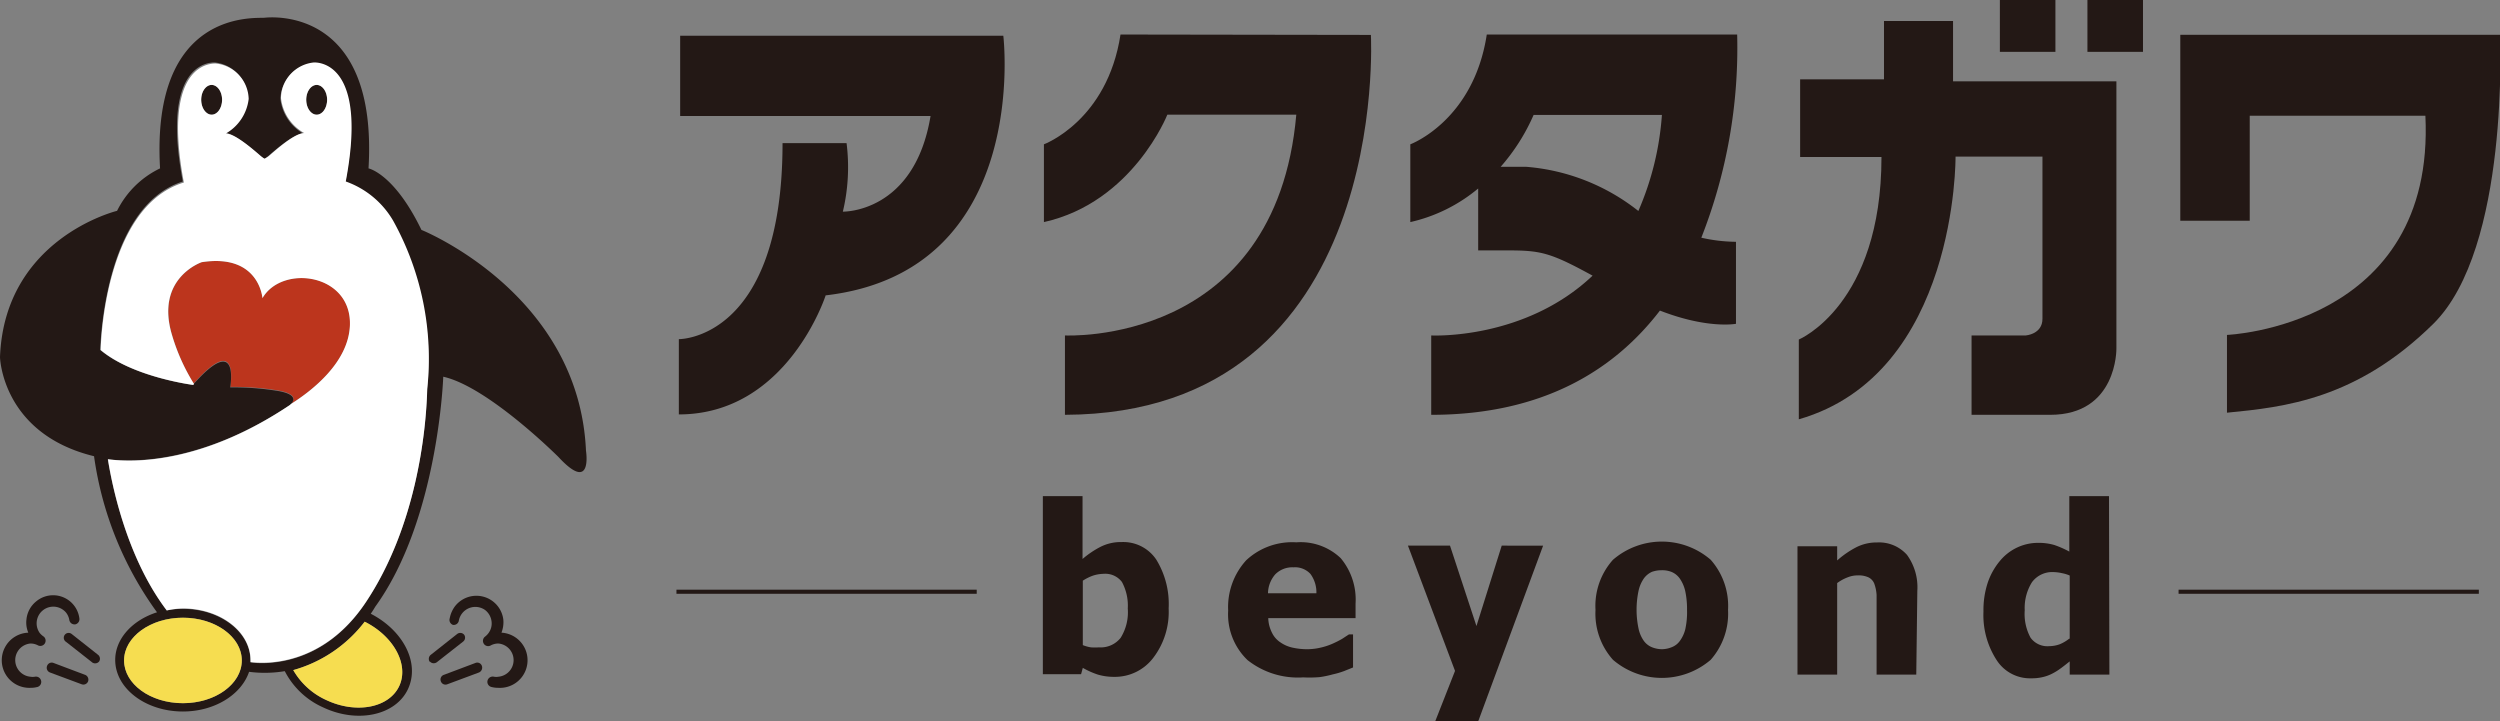 <svg xmlns="http://www.w3.org/2000/svg" viewBox="0 0 189 54.51"><rect x="0" y="0" width="189" height="54.51" fill="#808080" stroke="none"/><path d="M16.79,7.54c0,.62-.35,1.13-.79,1.13s-.79-.51-.79-1.13.36-1.12.79-1.12S16.79,6.92,16.79,7.54Z" style="fill:#231815"/><path d="M24.73,7.54c0,.62-.35,1.13-.79,1.13s-.79-.51-.79-1.13.36-1.12.79-1.12S24.73,6.92,24.73,7.54Z" style="fill:#231815"/><path d="M6.66,51.51a.38.38,0,0,1-.49.22l-2.39-.89a.38.38,0,0,1-.22-.5h0a.37.37,0,0,1,.49-.22l2.39.9a.39.39,0,0,1,.22.49Z" style="fill:#231815"/><path d="M7.5,50A.39.39,0,0,1,7,50.1L5,48.53A.37.37,0,0,1,4.89,48h0a.37.37,0,0,1,.53-.07l2,1.58A.38.38,0,0,1,7.5,50Z" style="fill:#231815"/><path d="M6,46.74a2,2,0,0,0-3.27-1.27A2,2,0,0,0,2,46.83a1.93,1.93,0,0,0,.14,1A2,2,0,0,0,2.3,52a2,2,0,0,0,.55-.07.4.4,0,0,0-.21-.77,1,1,0,0,1-.34,0,1.26,1.26,0,0,1,0-2.51,1.2,1.2,0,0,1,.59.15.4.4,0,0,0,.42-.67l0,0A1.42,1.42,0,0,1,3,47.85a1.26,1.26,0,0,1,2-1.53,1.24,1.24,0,0,1,.24.55.4.4,0,0,0,.46.33A.4.4,0,0,0,6,46.74Z" style="fill:#231815"/><path d="M33.33,51.51a.37.37,0,0,0,.49.22l2.39-.89a.4.4,0,0,0,.22-.5h0a.37.37,0,0,0-.49-.22l-2.39.9a.37.37,0,0,0-.22.49Z" style="fill:#231815"/><path d="M32.49,50a.39.39,0,0,0,.54.06l2-1.57A.38.38,0,0,0,35.1,48h0a.38.38,0,0,0-.54-.07l-2,1.58a.39.39,0,0,0-.06.54Z" style="fill:#231815"/><path d="M34,46.74a2.19,2.19,0,0,1,.4-.91,2.05,2.05,0,0,1,3.65,1,2.14,2.14,0,0,1-.14,1A2,2,0,0,1,37.68,52a2,2,0,0,1-.55-.07.4.4,0,0,1-.27-.49.41.41,0,0,1,.49-.28.91.91,0,0,0,.33,0,1.26,1.26,0,0,0,0-2.51,1.2,1.2,0,0,0-.59.15.39.39,0,0,1-.53-.16.4.4,0,0,1,.11-.51l0,0a1.36,1.36,0,0,0,.24-.24,1.22,1.22,0,0,0,.25-.92,1.28,1.28,0,0,0-.47-.84,1.27,1.27,0,0,0-2,.78.39.39,0,0,1-.45.33A.4.4,0,0,1,34,46.74Z" style="fill:#231815"/><rect x="51.14" y="44.58" width="22.7" height="0.31" style="fill:#231815"/><rect x="164.7" y="44.58" width="22.7" height="0.31" style="fill:#231815"/><path d="M88.35,46a5.71,5.71,0,0,1-1.17,3.74,3.63,3.63,0,0,1-2.92,1.43A4.33,4.33,0,0,1,83,51a6.11,6.11,0,0,1-1.14-.51l-.13.48H78.84V37.51h3v4.75a6.94,6.94,0,0,1,1.36-.92,3.4,3.4,0,0,1,1.6-.36,3,3,0,0,1,2.61,1.32A6.41,6.41,0,0,1,88.35,46ZM85.26,46A3.76,3.76,0,0,0,84.82,44a1.57,1.57,0,0,0-1.36-.62,2.85,2.85,0,0,0-.81.13,3.62,3.62,0,0,0-.79.39v4.87a2.78,2.78,0,0,0,.61.17,4.26,4.26,0,0,0,.61,0,1.92,1.92,0,0,0,1.64-.72A3.65,3.65,0,0,0,85.26,46Z" style="fill:#231815"/><path d="M98.52,51.21a6.14,6.14,0,0,1-4.21-1.31,4.79,4.79,0,0,1-1.46-3.74,5.25,5.25,0,0,1,1.36-3.8A5.08,5.08,0,0,1,98,41a4.39,4.39,0,0,1,3.36,1.2,4.88,4.88,0,0,1,1.12,3.44v1.09H95.88a2.6,2.6,0,0,0,.29,1.12,1.8,1.8,0,0,0,.64.72,2.54,2.54,0,0,0,.9.39,5.09,5.09,0,0,0,1.13.12,4.48,4.48,0,0,0,1-.12,4.83,4.83,0,0,0,.93-.31,7.38,7.38,0,0,0,.69-.35l.52-.34h.31v2.5l-.67.27a6.1,6.1,0,0,1-.85.25,7.84,7.84,0,0,1-1,.21A9.27,9.27,0,0,1,98.52,51.21Zm1-6.36a2.35,2.35,0,0,0-.45-1.46,1.58,1.58,0,0,0-1.28-.5,1.81,1.81,0,0,0-1.38.53,2.23,2.23,0,0,0-.55,1.43Z" style="fill:#231815"/><path d="M116.66,41.25l-4.9,13.26h-3.25L110,50.72l-3.56-9.47h3.18l2,6.08,1.91-6.08Z" style="fill:#231815"/><path d="M130.64,46.11a5.27,5.27,0,0,1-1.31,3.77,5.67,5.67,0,0,1-7.39,0,5.23,5.23,0,0,1-1.32-3.77,5.22,5.22,0,0,1,1.32-3.79,5.65,5.65,0,0,1,7.39,0A5.26,5.26,0,0,1,130.64,46.11Zm-3.1,0a6.49,6.49,0,0,0-.14-1.44,2.71,2.71,0,0,0-.4-.92,1.46,1.46,0,0,0-.6-.5,1.89,1.89,0,0,0-.77-.14,2.17,2.17,0,0,0-.74.12,1.55,1.55,0,0,0-.6.48,2.6,2.6,0,0,0-.41.93,6.91,6.91,0,0,0,0,2.91,2.48,2.48,0,0,0,.38.88,1.42,1.42,0,0,0,.6.49,2.08,2.08,0,0,0,.8.16,2,2,0,0,0,.74-.16,1.33,1.33,0,0,0,.6-.47,2.52,2.52,0,0,0,.41-.89A6,6,0,0,0,127.54,46.12Z" style="fill:#231815"/><path d="M144.87,51h-3V46.14c0-.39,0-.78,0-1.17a3.06,3.06,0,0,0-.18-.86.9.9,0,0,0-.45-.47,1.78,1.78,0,0,0-.79-.14,2,2,0,0,0-.75.14,3.28,3.28,0,0,0-.81.44V51h-3v-9.7h3v1.07a7,7,0,0,1,1.45-1,3.38,3.38,0,0,1,1.56-.36,2.82,2.82,0,0,1,2.27.94,4.16,4.16,0,0,1,.78,2.72Z" style="fill:#231815"/><path d="M159.47,51h-3v-1c-.2.16-.42.34-.67.52a4.46,4.46,0,0,1-.66.41,3,3,0,0,1-.72.26,3.52,3.52,0,0,1-.85.09,3,3,0,0,1-2.62-1.37,6.24,6.24,0,0,1-1-3.68,6.61,6.61,0,0,1,.33-2.2,5.12,5.12,0,0,1,.91-1.62,3.76,3.76,0,0,1,1.27-1,3.7,3.7,0,0,1,1.59-.37,4.27,4.27,0,0,1,1.25.16,7.37,7.37,0,0,1,1.14.5V37.51h3Zm-3-2.68V43.51a2.78,2.78,0,0,0-.59-.18,3.19,3.19,0,0,0-.62-.08,1.91,1.91,0,0,0-1.64.76,3.65,3.65,0,0,0-.55,2.13,3.75,3.75,0,0,0,.44,2.07,1.57,1.57,0,0,0,1.41.64,2.36,2.36,0,0,0,.81-.15A3,3,0,0,0,156.45,48.27Z" style="fill:#231815"/><path d="M51.42,2.7V8.77H70.35C69.13,16.13,63.72,16,63.72,16A14.49,14.49,0,0,0,64,10.82H59.16c0,14.92-7.84,14.82-7.84,14.82v5.69c8.21,0,11.1-9,11.1-9C78,20.52,75.85,2.7,75.85,2.7Z" style="fill:#231815"/><path d="M84.71,2.61c-1,6.53-5.79,8.3-5.79,8.3v5.88c6.72-1.5,9.33-8.12,9.33-8.12H98C96.45,26.2,80.51,25.36,80.51,25.36v6c24.71-.09,23.13-28.72,23.13-28.72Z" style="fill:#231815"/><path d="M131.33,2.61H112.4c-1,6.53-5.78,8.3-5.78,8.3v5.88a12.19,12.19,0,0,0,5.13-2.54v4.68h2.14c2.57,0,3.26.13,6.51,1.91-5.16,4.89-12.2,4.52-12.2,4.52v6c8.49,0,13.88-3.43,17.29-7.88,3.62,1.41,5.75,1,5.75,1V18.28a12.21,12.21,0,0,1-2.62-.31A39.18,39.18,0,0,0,131.33,2.61Zm-17.88,10a15,15,0,0,0,2.49-3.92h9.7a22,22,0,0,1-1.78,7.26,15.65,15.65,0,0,0-8.48-3.34Z" style="fill:#231815"/><path d="M160,6.15H147.65V1.59h-5.22V6h-6.34v5.87h6.15c0,11.19-6.25,13.8-6.25,13.8V31.7c12-3.45,11.85-19.86,11.85-19.86h6.57V24.1c0,1.17-1.26,1.26-1.26,1.26h-4.1v6H155c5.08,0,5-5,5-5Z" style="fill:#231815"/><rect x="151.19" width="4.2" height="3.92" style="fill:#231815"/><rect x="157.81" width="4.2" height="3.92" style="fill:#231815"/><path d="M189,2.63H164.83V16.69h5.25V8.75l13.28,0c.77,15.94-15,16.57-15,16.57v5.88c4.33-.42,9.79-1,15.59-6.71S189,2.63,189,2.63Z" style="fill:#231815"/><path d="M26.46,24.65c.19-4-5.12-4.69-6.61-2.11,0,0-.24-3.39-4.59-2.72,0,0-3.54,1.19-2.25,5.5A14.94,14.94,0,0,0,14.64,29c3.53-4,2.77.25,2.77.25a20.59,20.59,0,0,1,3.69.28c1.42.27,1.11.76.91,1C23.65,29.5,26.32,27.4,26.46,24.65Z" style="fill:#bc351d"/><path d="M44.3,34.07c-.53-11.91-12.44-16.69-12.44-16.69-2.06-4.26-4-4.65-4-4.65C28.58.63,20.66,1.27,20,1.34S11.41.63,12.1,12.73a7,7,0,0,0-3.25,3.21S.34,18,0,27c0,0,.14,5.79,7.11,7.49a26.2,26.2,0,0,0,4.76,11.8c-1.86.59-3.16,2-3.16,3.6,0,2.15,2.29,3.9,5.12,3.9,2.4,0,4.42-1.28,5-3a9.28,9.28,0,0,0,2.7-.05,6,6,0,0,0,2.9,2.74c2.6,1.23,5.48.6,6.41-1.38s-.36-4.44-2.81-5.7c.22-.32.33-.52.33-.52,4.79-6.61,5.15-17.4,5.15-17.4l0,0c3.4.76,8.71,6.07,8.71,6.07C44.83,37.37,44.3,34.07,44.3,34.07ZM13.83,53.16c-2.46,0-4.45-1.45-4.45-3.23s2-3.23,4.45-3.23,4.45,1.45,4.45,3.23S16.28,53.16,13.83,53.16Zm16.35-1.29c-.77,1.64-3.24,2.12-5.5,1.06a5.5,5.5,0,0,1-2.51-2.27A10.28,10.28,0,0,0,27.57,47C29.77,48.1,30.94,50.25,30.18,51.87Zm2.11-22.44c-.09,3.49-.91,10.52-4.64,16.12-3.27,4.91-7.68,4.67-8.72,4.53a.76.76,0,0,0,0-.15c0-2.15-2.29-3.9-5.11-3.9a6.08,6.08,0,0,0-1.22.12c-3.09-4.07-4.17-9.66-4.45-11.43,2.07.25,7.22.25,13.75-4.09,0,0,1-.72-.81-1.06a20.59,20.59,0,0,0-3.69-.28s.77-4.26-2.82-.19c0,0-4.54-.58-7-2.64,0,0,.18-10.81,6.24-12.74-1.54-8.14,1.38-9,2.39-9a2.76,2.76,0,0,1,2.51,2.68A3.47,3.47,0,0,1,17,10.06c.79,0,2.44,1.55,2.68,1.74A1.93,1.93,0,0,0,20,12v0L20,12l0,0v0a1.93,1.93,0,0,0,.24-.17c.24-.19,1.89-1.72,2.68-1.74a3.47,3.47,0,0,1-1.72-2.61,2.76,2.76,0,0,1,2.51-2.68c1,0,3.93.81,2.39,9a6.75,6.75,0,0,1,3.57,3A21.51,21.51,0,0,1,32.29,29.43Z" style="fill:#231815"/><path d="M13.83,53.16c-2.46,0-4.45-1.45-4.45-3.23s2-3.23,4.45-3.23,4.45,1.45,4.45,3.23S16.28,53.16,13.83,53.16Z" style="fill:#f6dd50"/><path d="M30.18,51.87c-.77,1.64-3.24,2.12-5.5,1.06a5.5,5.5,0,0,1-2.51-2.27A10.28,10.28,0,0,0,27.57,47C29.77,48.1,30.94,50.25,30.18,51.87Z" style="fill:#f6dd50"/><path d="M21.82,29.78l-.14-.05Z" style="fill:#fff"/><path d="M21.62,29.7l-.17,0Z" style="fill:#fff"/><path d="M21.85,29.8l.14.08Z" style="fill:#fff"/><path d="M26.14,13.72c1.54-8.14-1.38-9-2.39-9a2.76,2.76,0,0,0-2.51,2.68A3.47,3.47,0,0,0,23,10.06c-.79,0-2.44,1.55-2.68,1.74A1.93,1.93,0,0,1,20,12v0l0,0L20,12v0a1.93,1.93,0,0,1-.24-.17c-.24-.19-1.89-1.72-2.68-1.74a3.47,3.47,0,0,0,1.72-2.61,2.76,2.76,0,0,0-2.51-2.68c-1,0-3.93.81-2.39,9C7.79,15.65,7.61,26.46,7.61,26.46c2.44,2.06,7,2.64,7,2.64l.06-.07h0A14.94,14.94,0,0,1,13,25.32c-1.29-4.31,2.25-5.5,2.25-5.5,4.35-.67,4.59,2.72,4.59,2.72,1.49-2.58,6.8-1.86,6.61,2.11-.14,2.75-2.81,4.85-4.45,5.89h0l-.1.09C15.38,35,10.23,35,8.16,34.72c.28,1.77,1.36,7.36,4.45,11.43A6.08,6.08,0,0,1,13.83,46c2.82,0,5.11,1.75,5.11,3.9a.76.76,0,0,1,0,.15c1,.14,5.45.38,8.72-4.53,3.73-5.6,4.55-12.63,4.64-16.12a21.51,21.51,0,0,0-2.58-12.72A6.75,6.75,0,0,0,26.14,13.72ZM16,8.67c-.43,0-.79-.51-.79-1.13s.36-1.12.79-1.12.79.5.79,1.12S16.44,8.67,16,8.67Zm7.94,0c-.43,0-.79-.51-.79-1.13s.36-1.12.79-1.12.79.5.79,1.12S24.38,8.67,23.94,8.67Z" style="fill:#fff"/><path d="M22.18,30.14a.25.25,0,0,1,0,.08A.25.25,0,0,0,22.18,30.14Z" style="fill:#fff"/><path d="M21.38,29.64l-.28-.07Z" style="fill:#fff"/><path d="M22.15,30l0-.06Z" style="fill:#fff"/><path d="M22.14,30.37l0-.05Z" style="fill:#fff"/><path d="M22.1,30.43l0,0Z" style="fill:#fff"/><path d="M22,29.89a.27.27,0,0,1,.08.07A.27.27,0,0,0,22,29.89Z" style="fill:#fff"/><path d="M22.05,30.5v0Z" style="fill:#fff"/><path d="M22.18,30.14a.24.24,0,0,0,0-.08A.24.24,0,0,1,22.18,30.14Z" style="fill:#fff"/><path d="M22.17,30.3a.13.13,0,0,0,0-.06A.13.13,0,0,1,22.17,30.3Z" style="fill:#fff"/></svg>